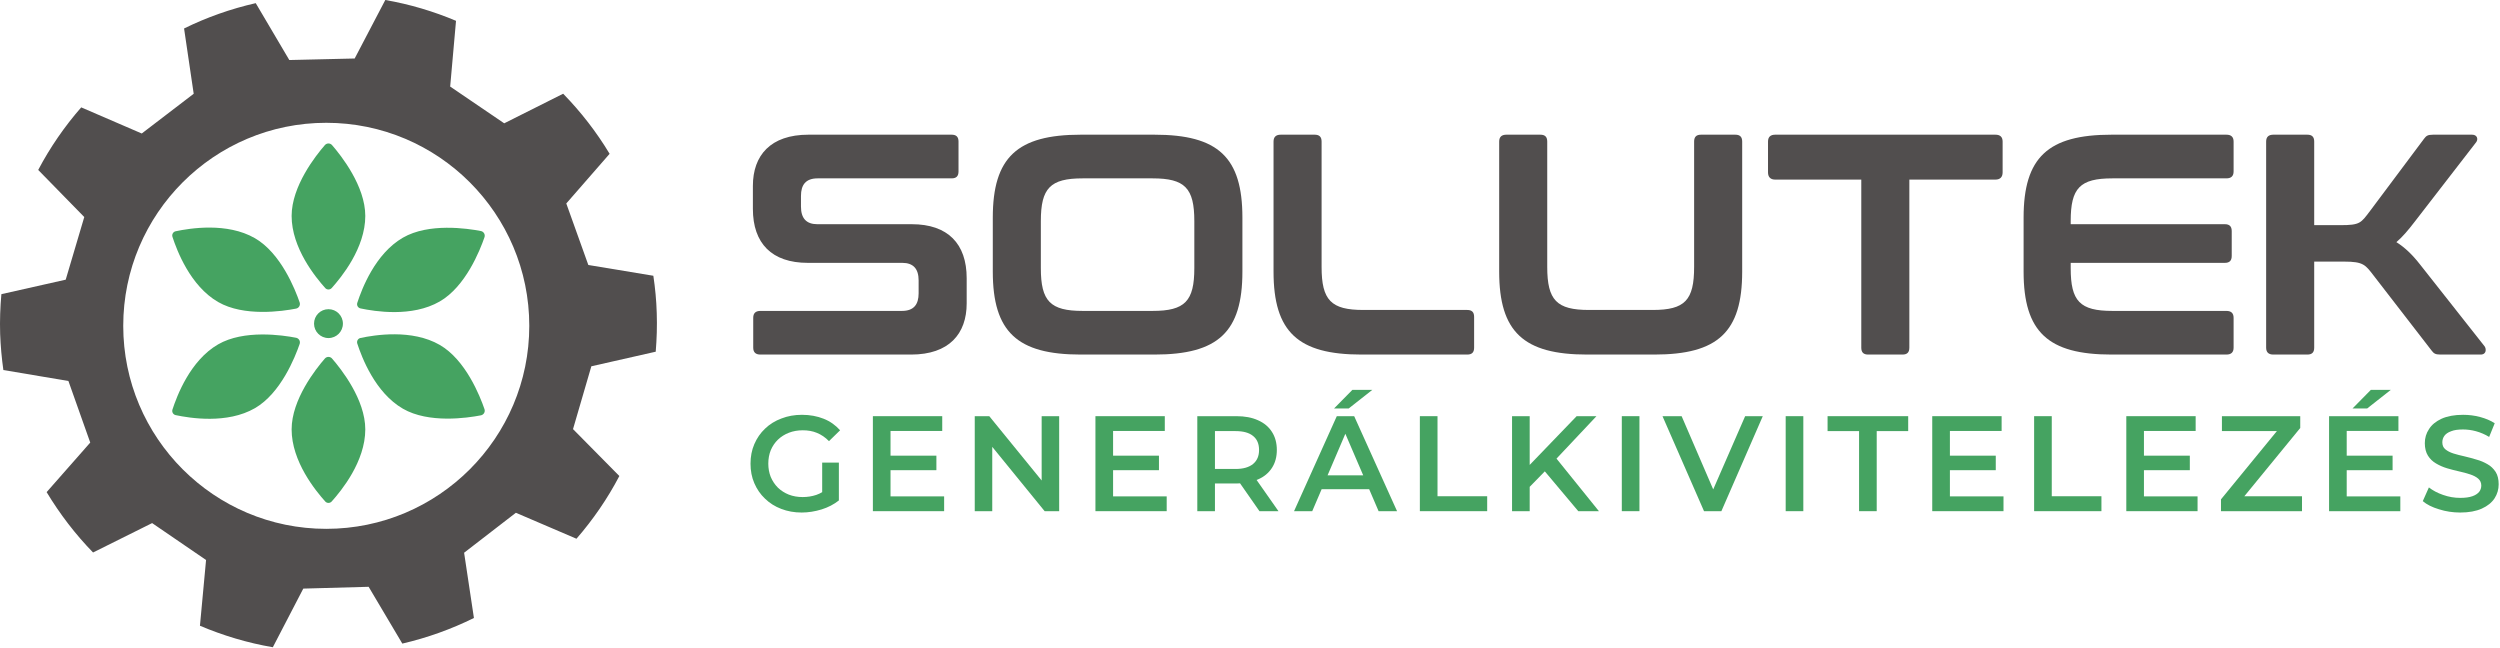 <svg width="1535" height="398" viewBox="0 0 1535 398" fill="none" xmlns="http://www.w3.org/2000/svg">
<path d="M496.413 82.697C473.074 82.697 462.273 95.425 462.273 114.131V128.221C462.273 149.425 473.849 161.395 496.034 161.395H554.012C560.764 161.395 564.036 165.047 564.036 172.195V180.101C564.036 186.853 561.142 190.901 553.822 190.901H466.908C464.014 190.901 462.481 192.244 462.481 195.137V213.465C462.481 216.358 464.014 217.701 466.908 217.701H559.403C582.742 217.701 593.542 204.973 593.542 186.268V170.835C593.542 149.631 581.967 137.66 559.799 137.66H501.821C495.069 137.66 491.797 134.008 491.797 126.86V120.314C491.797 113.563 494.673 109.516 502.011 109.516H584.293C587.186 109.516 588.529 108.155 588.529 105.261V86.934C588.529 84.057 587.186 82.697 584.293 82.697H496.413Z" fill="#514E4E"/>
<path d="M663.573 82.697C624.628 82.697 609.575 96.58 609.575 133.612V166.786C609.575 203.819 624.628 217.701 663.573 217.701H708.822C747.973 217.701 762.838 203.819 762.838 166.786V133.612C762.838 96.58 747.973 82.697 708.822 82.697H663.573ZM639.079 135.731C639.079 115.492 644.868 109.516 664.745 109.516H707.667C727.544 109.516 733.315 115.492 733.315 135.731V164.668C733.315 184.924 727.544 190.901 707.667 190.901H664.745C644.868 190.901 639.079 184.924 639.079 164.668V135.731Z" fill="#514E4E"/>
<path d="M786.378 82.697C783.484 82.697 781.952 84.057 781.952 86.934V166.786C781.952 203.819 796.989 217.701 835.951 217.701H900.87C903.764 217.701 905.107 216.358 905.107 213.465V194.57C905.107 191.676 903.764 190.315 900.87 190.315H837.104C817.245 190.315 811.458 184.338 811.458 163.893V86.934C811.458 84.057 810.097 82.697 807.203 82.697H786.378Z" fill="#514E4E"/>
<path d="M924.923 82.697C922.029 82.697 920.497 84.057 920.497 86.934V166.786C920.497 203.819 935.533 217.701 974.495 217.701H1015.7C1054.85 217.701 1069.7 203.819 1069.7 166.786V86.934C1069.7 84.057 1068.35 82.697 1065.46 82.697H1044.43C1041.53 82.697 1040.19 84.057 1040.19 86.934V163.893C1040.19 184.338 1034.59 190.315 1014.73 190.315H975.649C955.789 190.315 950.002 184.338 950.002 163.893V86.934C950.002 84.057 948.659 82.697 945.765 82.697H924.923Z" fill="#514E4E"/>
<path d="M1089.99 82.697C1087.11 82.697 1085.56 84.057 1085.56 86.934V105.847C1085.56 108.74 1087.11 110.273 1089.99 110.273H1142.83V213.465C1142.83 216.358 1144.18 217.701 1147.07 217.701H1168.1C1171 217.701 1172.34 216.358 1172.34 213.465V110.273H1225.17C1228.06 110.273 1229.61 108.74 1229.61 105.847V86.934C1229.61 84.057 1228.06 82.697 1225.17 82.697H1089.99Z" fill="#514E4E"/>
<path d="M1296.49 82.697C1257.52 82.697 1242.49 96.58 1242.49 133.612V166.786C1242.49 203.819 1257.52 217.701 1296.49 217.701H1367C1369.9 217.701 1371.43 216.358 1371.43 213.465V195.137C1371.43 192.244 1369.9 190.901 1367 190.901H1297.05C1277.01 190.901 1271.41 184.924 1271.41 164.668V161.395H1366.04C1368.93 161.395 1370.28 160.034 1370.28 157.14V141.914C1370.28 139.021 1368.93 137.66 1366.04 137.66H1271.41V135.731C1271.41 115.492 1277.01 109.516 1297.05 109.516H1367C1369.9 109.516 1371.43 108.155 1371.43 105.261V86.934C1371.43 84.057 1369.9 82.697 1367 82.697H1296.49Z" fill="#514E4E"/>
<path d="M1395.84 82.697C1392.95 82.697 1391.41 84.057 1391.41 86.934V213.465C1391.41 216.358 1392.95 217.701 1395.84 217.701H1416.68C1419.58 217.701 1420.92 216.358 1420.92 213.465V160.62H1439.2C1451.15 160.62 1452.29 162.549 1457.49 169.301L1492.97 215.204C1494.33 216.927 1495.11 217.701 1498.38 217.701H1523.06C1526.92 217.701 1526.54 214.033 1525.58 212.69L1486.03 162.549C1481.21 156.366 1476.59 151.938 1471.37 148.666C1475.04 145.565 1478.52 141.518 1482.94 135.731L1520.36 87.33C1521.72 85.59 1521.13 82.697 1517.86 82.697H1493.93C1490.47 82.697 1489.7 83.472 1488.35 85.212L1455.18 129.564C1449.58 136.901 1449.22 138.245 1437.08 138.245H1420.92V86.934C1420.92 84.057 1419.58 82.697 1416.68 82.697H1395.84Z" fill="#514E4E"/>
<path d="M492.237 314.695C487.737 314.695 483.487 313.945 479.654 312.445C475.904 311.028 472.57 308.945 469.737 306.195C466.904 303.528 464.737 300.362 463.154 296.695C461.57 293.028 460.82 289.028 460.82 284.695C460.82 280.362 461.57 276.362 463.154 272.695C464.737 269.028 466.904 265.862 469.737 263.195C472.57 260.445 475.987 258.362 479.82 256.945C483.654 255.445 487.82 254.695 492.404 254.695C497.32 254.695 501.737 255.528 505.737 257.112C509.737 258.695 513.07 261.112 515.82 264.195L508.987 270.862C506.737 268.528 504.237 266.862 501.57 265.778C498.987 264.695 496.07 264.195 492.904 264.195C489.82 264.195 486.987 264.695 484.404 265.695C481.82 266.695 479.57 268.112 477.654 269.945C475.737 271.778 474.32 273.945 473.237 276.445C472.237 278.945 471.737 281.695 471.737 284.695C471.737 287.612 472.237 290.362 473.237 292.862C474.32 295.362 475.737 297.528 477.654 299.445C479.57 301.278 481.82 302.695 484.32 303.695C486.904 304.695 489.737 305.195 492.82 305.195C495.737 305.195 498.487 304.778 501.237 303.862C503.904 302.945 506.487 301.362 508.904 299.195L515.07 307.278C511.987 309.695 508.487 311.528 504.487 312.778C500.404 314.028 496.32 314.695 492.237 314.695ZM504.82 305.862V284.028H515.07V307.278L504.82 305.862Z" fill="#45A361"/>
<path d="M545.947 279.779H574.947V288.695H545.947V279.779ZM546.781 304.779H579.697V313.862H535.947V255.529H578.531V264.612H546.781V304.779Z" fill="#45A361"/>
<path d="M598.494 313.862V255.529H607.411L643.994 300.445H639.578V255.529H650.328V313.862H641.411L604.827 268.945H609.244V313.862H598.494Z" fill="#45A361"/>
<path d="M682.599 279.779H711.599V288.695H682.599V279.779ZM683.432 304.779H716.349V313.862H672.599V255.529H715.182V264.612H683.432V304.779Z" fill="#45A361"/>
<path d="M735.146 313.862V255.529H759.146C764.312 255.529 768.729 256.362 772.396 258.029C776.146 259.695 778.979 262.029 780.979 265.195C782.979 268.279 783.979 272.029 783.979 276.279C783.979 280.529 782.979 284.195 780.979 287.279C778.979 290.362 776.146 292.779 772.396 294.362C768.729 296.029 764.312 296.862 759.146 296.862H741.146L745.979 291.945V313.862H735.146ZM773.312 313.862L758.562 292.695H770.146L784.979 313.862H773.312ZM745.979 293.112L741.146 287.945H758.646C763.396 287.945 766.979 286.862 769.396 284.862C771.896 282.779 773.062 279.945 773.062 276.279C773.062 272.612 771.896 269.695 769.396 267.695C766.979 265.695 763.396 264.695 758.646 264.695H741.146L745.979 259.362V293.112Z" fill="#45A361"/>
<path d="M794.544 313.862L820.794 255.528H831.461L857.794 313.862H846.461L823.877 261.278H828.211L805.711 313.862H794.544ZM806.627 300.362L809.544 291.862H841.044L843.961 300.362H806.627ZM819.127 250.778L830.377 239.362H842.627L828.127 250.778H819.127Z" fill="#45A361"/>
<path d="M871.797 313.862V255.529H882.63V304.695H913.13V313.862H871.797Z" fill="#45A361"/>
<path d="M938.063 300.112L937.48 287.279L968.063 255.529H980.23L954.813 282.529L948.813 289.112L938.063 300.112ZM928.396 313.862V255.529H939.23V313.862H928.396ZM969.063 313.862L946.73 287.279L953.897 279.362L981.73 313.862H969.063Z" fill="#45A361"/>
<path d="M1006.62 255.529H995.787V313.862H1006.62V255.529Z" fill="#45A361"/>
<path d="M1046.27 313.862L1020.77 255.529H1032.52L1055.27 308.279H1048.52L1071.52 255.529H1082.35L1056.93 313.862H1046.27Z" fill="#45A361"/>
<path d="M1107.24 255.529H1096.41V313.862H1107.24V255.529Z" fill="#45A361"/>
<path d="M1141.47 313.862V264.695H1122.13V255.529H1171.63V264.695H1152.3V313.862H1141.47Z" fill="#45A361"/>
<path d="M1196.4 279.779H1225.4V288.695H1196.4V279.779ZM1197.24 304.779H1230.15V313.862H1186.4V255.529H1228.99V264.612H1197.24V304.779Z" fill="#45A361"/>
<path d="M1248.95 313.862V255.529H1259.78V304.695H1290.28V313.862H1248.95Z" fill="#45A361"/>
<path d="M1315.55 279.779H1344.55V288.695H1315.55V279.779ZM1316.38 304.779H1349.3V313.862H1305.55V255.529H1348.13V264.612H1316.38V304.779Z" fill="#45A361"/>
<path d="M1363.68 313.862V306.612L1401.35 260.612L1402.6 264.695H1364.26V255.529H1412.35V262.779L1374.68 308.779L1373.35 304.695H1413.43V313.862H1363.68Z" fill="#45A361"/>
<path d="M1440.05 279.778H1469.05V288.695H1440.05V279.778ZM1440.88 304.778H1473.8V313.862H1430.05V255.528H1472.63V264.612H1440.88V304.778ZM1444.47 250.778L1455.72 239.362H1467.97L1453.47 250.778H1444.47Z" fill="#45A361"/>
<path d="M1510.59 314.695C1506.01 314.695 1501.68 314.028 1497.51 312.695C1493.34 311.445 1490.01 309.778 1487.59 307.695L1491.34 299.278C1493.68 301.112 1496.59 302.695 1500.01 303.862C1503.51 305.112 1507.01 305.695 1510.59 305.695C1513.68 305.695 1516.09 305.362 1518.01 304.695C1519.93 304.028 1521.26 303.112 1522.18 302.028C1523.09 300.862 1523.51 299.528 1523.51 298.112C1523.51 296.362 1522.84 294.945 1521.59 293.862C1520.34 292.778 1518.68 291.945 1516.68 291.278C1514.59 290.612 1512.34 289.945 1509.93 289.445C1507.43 288.862 1504.93 288.278 1502.51 287.528C1500.01 286.778 1497.76 285.778 1495.68 284.528C1493.68 283.362 1492.01 281.778 1490.76 279.778C1489.51 277.778 1488.84 275.195 1488.84 272.112C1488.84 268.945 1489.68 266.028 1491.43 263.445C1493.09 260.778 1495.68 258.695 1499.09 257.112C1502.59 255.528 1507.01 254.695 1512.34 254.695C1515.84 254.695 1519.34 255.112 1522.76 256.028C1526.18 256.945 1529.18 258.195 1531.76 259.862L1528.34 268.278C1525.76 266.695 1523.01 265.528 1520.26 264.778C1517.51 264.028 1514.84 263.695 1512.26 263.695C1509.26 263.695 1506.84 264.028 1505.01 264.778C1503.09 265.445 1501.68 266.445 1500.84 267.612C1500.01 268.778 1499.59 270.112 1499.59 271.612C1499.59 273.362 1500.18 274.862 1501.43 275.862C1502.76 276.945 1504.34 277.778 1506.43 278.445C1508.43 279.028 1510.68 279.695 1513.18 280.195C1515.68 280.778 1518.09 281.445 1520.59 282.195C1523.09 282.862 1525.34 283.862 1527.34 285.028C1529.43 286.195 1531.01 287.778 1532.34 289.778C1533.59 291.778 1534.18 294.278 1534.18 297.362C1534.18 300.445 1533.34 303.362 1531.68 305.945C1529.93 308.612 1527.34 310.695 1523.84 312.278C1520.34 313.862 1515.93 314.695 1510.59 314.695Z" fill="#45A361"/>
<path fill-rule="evenodd" clip-rule="evenodd" d="M403.241 192.227C403.517 200.2 403.25 208.121 402.613 215.94L363.084 224.902L351.832 263.475L380.281 292.277C373.029 306.138 364.156 319.026 353.951 330.785L316.746 314.841L284.961 339.378L290.989 379.442C277.163 386.273 262.442 391.584 247.026 395.168L226.345 360.293L186.217 361.402L167.52 397.405C151.946 394.744 136.969 390.219 122.767 384.209L126.52 343.836L93.403 321.176L57.139 339.231C46.284 328.085 36.728 315.595 28.634 302.163L55.411 271.74L42.003 233.929L2.068 227.2C1.045 219.907 0.368 212.512 0.088 204.971C-0.165 196.707 0.138 188.574 0.848 180.616L40.349 171.718L51.742 133.26L23.459 104.344C30.769 90.469 39.667 77.6 49.869 65.925L87.034 81.969L118.929 57.571L113.016 17.484C126.851 10.683 141.596 5.449 157.022 1.934L177.634 36.859L217.767 35.918L236.571 0C251.679 2.62 266.233 6.982 279.994 12.786L276.407 53.151L309.589 75.714L345.783 57.544C356.633 68.659 366.233 81.014 374.301 94.438L347.702 124.931L361.232 162.7L401.153 169.314C402.281 176.814 403.022 184.475 403.241 192.227ZM200.323 75.4C131.525 75.4 75.669 131.255 75.669 200.054C75.669 268.852 131.525 324.708 200.323 324.708C269.122 324.708 324.978 268.852 324.978 200.054C324.978 131.255 269.122 75.4 200.323 75.4Z" fill="#514E4E"/>
<path d="M201.683 207.567C206.578 207.567 210.547 203.598 210.547 198.703C210.547 193.807 206.578 189.838 201.683 189.838C196.787 189.838 192.818 193.807 192.818 198.703C192.818 203.598 196.787 207.567 201.683 207.567Z" fill="#45A361"/>
<path fill-rule="evenodd" clip-rule="evenodd" d="M199.5 89.063C200.055 88.443 200.844 88.088 201.673 88.088C202.501 88.088 203.29 88.442 203.846 89.062C209.507 95.562 224.288 114.274 224.288 132.584C224.288 152.327 209.575 170.263 203.651 176.871C203.144 177.43 202.423 177.749 201.673 177.749C200.922 177.749 200.201 177.43 199.704 176.871C193.771 170.263 179.058 152.327 179.058 132.584C179.058 114.274 193.839 95.562 199.5 89.063Z" fill="#45A361"/>
<path fill-rule="evenodd" clip-rule="evenodd" d="M199.5 220.107C200.055 219.487 200.844 219.132 201.673 219.132C202.501 219.132 203.29 219.486 203.846 220.106C209.507 226.606 224.288 245.319 224.288 263.628C224.288 283.372 209.575 301.307 203.651 307.915C203.144 308.474 202.423 308.793 201.673 308.793C200.922 308.793 200.201 308.474 199.704 307.915C193.771 301.307 179.058 283.372 179.058 263.628C179.058 245.319 193.839 226.606 199.5 220.107Z" fill="#45A361"/>
<path fill-rule="evenodd" clip-rule="evenodd" d="M295.312 141.867C296.126 142.038 296.828 142.545 297.242 143.262C297.656 143.979 297.744 144.84 297.485 145.631C294.687 153.783 285.872 175.94 270.015 185.095C252.917 194.967 230.028 191.193 221.343 189.366C220.606 189.206 219.969 188.742 219.594 188.092C219.219 187.442 219.135 186.658 219.37 185.949C222.126 177.506 230.302 155.796 247.4 145.924C263.257 136.77 286.853 140.214 295.312 141.867Z" fill="#45A361"/>
<path fill-rule="evenodd" clip-rule="evenodd" d="M181.827 207.39C182.642 207.561 183.344 208.067 183.758 208.784C184.172 209.502 184.259 210.362 184 211.153C181.203 219.305 172.387 241.463 156.531 250.617C139.433 260.489 116.544 256.715 107.859 254.889C107.122 254.729 106.485 254.264 106.11 253.615C105.734 252.965 105.651 252.181 105.886 251.471C108.642 243.028 116.817 221.319 133.916 211.447C149.772 202.292 173.369 205.737 181.827 207.39Z" fill="#45A361"/>
<path fill-rule="evenodd" clip-rule="evenodd" d="M297.484 251.243C297.743 252.034 297.656 252.895 297.242 253.612C296.828 254.329 296.126 254.835 295.312 255.007C286.853 256.66 263.256 260.104 247.4 250.95C230.302 241.078 222.126 219.368 219.365 210.934C219.135 210.216 219.218 209.432 219.594 208.782C219.969 208.132 220.606 207.667 221.338 207.516C230.028 205.681 252.917 201.907 270.015 211.779C285.871 220.934 294.687 243.091 297.484 251.243Z" fill="#45A361"/>
<path fill-rule="evenodd" clip-rule="evenodd" d="M184 185.721C184.259 186.512 184.172 187.372 183.757 188.09C183.343 188.807 182.642 189.313 181.827 189.484C173.368 191.137 149.772 194.582 133.916 185.427C116.817 175.555 108.641 153.846 105.881 145.411C105.65 144.693 105.734 143.909 106.109 143.259C106.484 142.61 107.122 142.145 107.854 141.994C116.543 140.159 139.432 136.385 156.531 146.257C172.387 155.411 181.202 177.569 184 185.721Z" fill="#45A361"/>
</svg>
